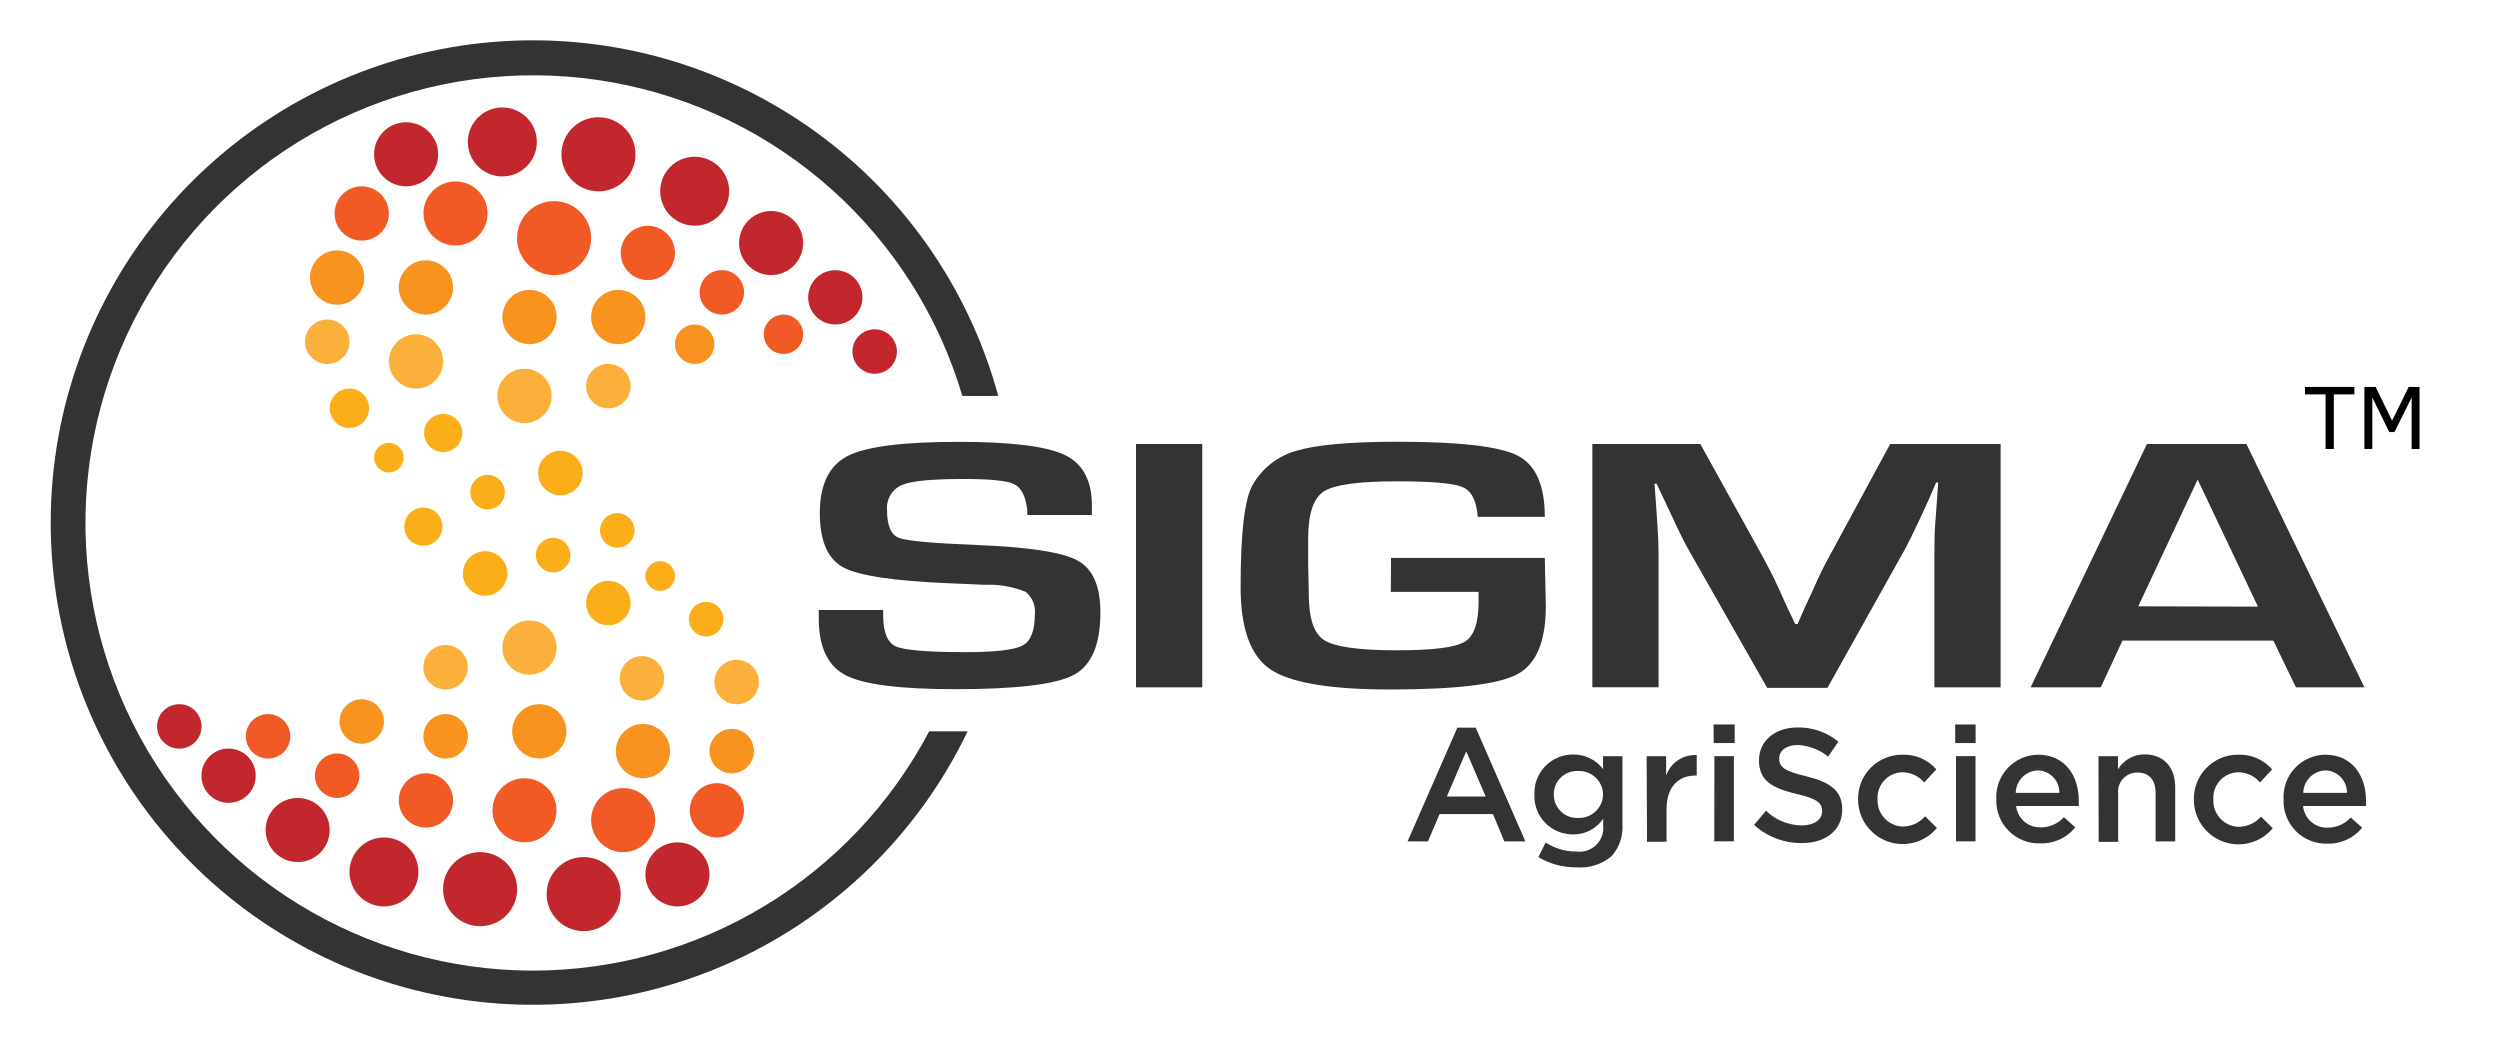 <svg width="245" height="103" viewBox="0 0 245 103" fill="none" xmlns="http://www.w3.org/2000/svg">
<path d="M39.8 18.26C41.534 18.26 42.94 16.854 42.94 15.12C42.94 13.386 41.534 11.98 39.8 11.98C38.066 11.98 36.66 13.386 36.66 15.12C36.66 16.854 38.066 18.26 39.8 18.26Z" fill="#C1272D"/>
<path d="M29.17 84.48C30.904 84.48 32.31 83.074 32.31 81.34C32.31 79.606 30.904 78.2 29.17 78.2C27.436 78.2 26.03 79.606 26.03 81.34C26.03 83.074 27.436 84.48 29.17 84.48Z" fill="#C1272D"/>
<path d="M44.64 24.06C46.374 24.06 47.78 22.654 47.78 20.92C47.78 19.186 46.374 17.78 44.64 17.78C42.906 17.78 41.5 19.186 41.5 20.92C41.5 22.654 42.906 24.06 44.64 24.06Z" fill="#F15A24"/>
<path d="M61.07 83.51C62.804 83.51 64.21 82.104 64.21 80.37C64.21 78.636 62.804 77.23 61.07 77.23C59.336 77.23 57.93 78.636 57.93 80.37C57.93 82.104 59.336 83.51 61.07 83.51Z" fill="#F15A24"/>
<path d="M41.74 81.1C43.209 81.1 44.4 79.909 44.4 78.44C44.4 76.971 43.209 75.78 41.74 75.78C40.271 75.78 39.08 76.971 39.08 78.44C39.08 79.909 40.271 81.1 41.74 81.1Z" fill="#F15A24"/>
<path d="M35.45 23.58C36.919 23.58 38.11 22.389 38.11 20.92C38.11 19.451 36.919 18.26 35.45 18.26C33.981 18.26 32.79 19.451 32.79 20.92C32.79 22.389 33.981 23.58 35.45 23.58Z" fill="#F15A24"/>
<path d="M63.49 27.45C64.959 27.45 66.15 26.259 66.15 24.79C66.15 23.321 64.959 22.13 63.49 22.13C62.021 22.13 60.83 23.321 60.83 24.79C60.83 26.259 62.021 27.45 63.49 27.45Z" fill="#F15A24"/>
<path d="M33.04 29.86C34.509 29.86 35.7 28.669 35.7 27.2C35.7 25.731 34.509 24.54 33.04 24.54C31.571 24.54 30.38 25.731 30.38 27.2C30.38 28.669 31.571 29.86 33.04 29.86Z" fill="#F7931E"/>
<path d="M60.59 33.73C62.059 33.73 63.25 32.539 63.25 31.07C63.25 29.601 62.059 28.41 60.59 28.41C59.121 28.41 57.93 29.601 57.93 31.07C57.93 32.539 59.121 33.73 60.59 33.73Z" fill="#F7931E"/>
<path d="M41.74 30.83C43.209 30.83 44.4 29.639 44.4 28.17C44.4 26.701 43.209 25.51 41.74 25.51C40.271 25.51 39.08 26.701 39.08 28.17C39.08 29.639 40.271 30.83 41.74 30.83Z" fill="#F7931E"/>
<path d="M70.26 82.07C71.729 82.07 72.92 80.879 72.92 79.41C72.92 77.941 71.729 76.75 70.26 76.75C68.791 76.75 67.6 77.941 67.6 79.41C67.6 80.879 68.791 82.07 70.26 82.07Z" fill="#F15A24"/>
<path d="M40.77 38.08C42.239 38.08 43.43 36.889 43.43 35.42C43.43 33.951 42.239 32.76 40.77 32.76C39.301 32.76 38.11 33.951 38.11 35.42C38.11 36.889 39.301 38.08 40.77 38.08Z" fill="#FBB03B"/>
<path d="M52.85 74.33C54.319 74.33 55.51 73.139 55.51 71.67C55.51 70.201 54.319 69.01 52.85 69.01C51.381 69.01 50.19 70.201 50.19 71.67C50.19 73.139 51.381 74.33 52.85 74.33Z" fill="#F7931E"/>
<path d="M51.89 33.73C53.359 33.73 54.55 32.539 54.55 31.07C54.55 29.601 53.359 28.41 51.89 28.41C50.421 28.41 49.23 29.601 49.23 31.07C49.23 32.539 50.421 33.73 51.89 33.73Z" fill="#F7931E"/>
<path d="M51.4 41.46C52.869 41.46 54.06 40.269 54.06 38.8C54.06 37.331 52.869 36.14 51.4 36.14C49.931 36.14 48.74 37.331 48.74 38.8C48.74 40.269 49.931 41.46 51.4 41.46Z" fill="#FBB03B"/>
<path d="M63.01 76.27C64.479 76.27 65.67 75.079 65.67 73.61C65.67 72.141 64.479 70.95 63.01 70.95C61.541 70.95 60.35 72.141 60.35 73.61C60.35 75.079 61.541 76.27 63.01 76.27Z" fill="#F7931E"/>
<path d="M51.89 66.12C53.359 66.12 54.55 64.929 54.55 63.46C54.55 61.991 53.359 60.8 51.89 60.8C50.421 60.8 49.23 61.991 49.23 63.46C49.23 64.929 50.421 66.12 51.89 66.12Z" fill="#FBB03B"/>
<path d="M75.57 26.96C77.304 26.96 78.71 25.554 78.71 23.82C78.71 22.086 77.304 20.68 75.57 20.68C73.836 20.68 72.43 22.086 72.43 23.82C72.43 25.554 73.836 26.96 75.57 26.96Z" fill="#C1272D"/>
<path d="M66.39 88.83C68.124 88.83 69.53 87.424 69.53 85.69C69.53 83.956 68.124 82.55 66.39 82.55C64.656 82.55 63.25 83.956 63.25 85.69C63.25 87.424 64.656 88.83 66.39 88.83Z" fill="#C1272D"/>
<path d="M81.86 31.8C83.329 31.8 84.52 30.609 84.52 29.14C84.52 27.671 83.329 26.48 81.86 26.48C80.391 26.48 79.2 27.671 79.2 29.14C79.2 30.609 80.391 31.8 81.86 31.8Z" fill="#C1272D"/>
<path d="M22.4 78.68C23.869 78.68 25.06 77.489 25.06 76.02C25.06 74.551 23.869 73.36 22.4 73.36C20.931 73.36 19.74 74.551 19.74 76.02C19.74 77.489 20.931 78.68 22.4 78.68Z" fill="#C1272D"/>
<path d="M85.72 36.63C86.924 36.63 87.9 35.654 87.9 34.45C87.9 33.246 86.924 32.27 85.72 32.27C84.516 32.27 83.54 33.246 83.54 34.45C83.54 35.654 84.516 36.63 85.72 36.63Z" fill="#C1272D"/>
<path d="M17.57 73.37C18.774 73.37 19.75 72.394 19.75 71.19C19.75 69.986 18.774 69.01 17.57 69.01C16.366 69.01 15.39 69.986 15.39 71.19C15.39 72.394 16.366 73.37 17.57 73.37Z" fill="#C1272D"/>
<path d="M26.27 74.34C27.474 74.34 28.45 73.364 28.45 72.16C28.45 70.956 27.474 69.98 26.27 69.98C25.066 69.98 24.09 70.956 24.09 72.16C24.09 73.364 25.066 74.34 26.27 74.34Z" fill="#F15A24"/>
<path d="M35.45 72.89C36.654 72.89 37.63 71.914 37.63 70.71C37.63 69.506 36.654 68.53 35.45 68.53C34.246 68.53 33.27 69.506 33.27 70.71C33.27 71.914 34.246 72.89 35.45 72.89Z" fill="#F7931E"/>
<path d="M47.54 58.38C48.744 58.38 49.72 57.404 49.72 56.2C49.72 54.996 48.744 54.02 47.54 54.02C46.336 54.02 45.36 54.996 45.36 56.2C45.36 57.404 46.336 58.38 47.54 58.38Z" fill="#FBAE17"/>
<path d="M43.67 74.34C44.874 74.34 45.85 73.364 45.85 72.16C45.85 70.956 44.874 69.98 43.67 69.98C42.466 69.98 41.49 70.956 41.49 72.16C41.49 73.364 42.466 74.34 43.67 74.34Z" fill="#F7931E"/>
<path d="M33.04 78.2C34.244 78.2 35.22 77.224 35.22 76.02C35.22 74.816 34.244 73.84 33.04 73.84C31.836 73.84 30.86 74.816 30.86 76.02C30.86 77.224 31.836 78.2 33.04 78.2Z" fill="#F15A24"/>
<path d="M43.67 67.57C44.874 67.57 45.85 66.594 45.85 65.39C45.85 64.186 44.874 63.21 43.67 63.21C42.466 63.21 41.49 64.186 41.49 65.39C41.49 66.594 42.466 67.57 43.67 67.57Z" fill="#FBB03B"/>
<path d="M59.62 61.28C60.824 61.28 61.8 60.304 61.8 59.1C61.8 57.896 60.824 56.92 59.62 56.92C58.416 56.92 57.44 57.896 57.44 59.1C57.44 60.304 58.416 61.28 59.62 61.28Z" fill="#FBAE17"/>
<path d="M72.19 69.02C73.394 69.02 74.37 68.044 74.37 66.84C74.37 65.636 73.394 64.66 72.19 64.66C70.986 64.66 70.01 65.636 70.01 66.84C70.01 68.044 70.986 69.02 72.19 69.02Z" fill="#FBB03B"/>
<path d="M71.71 75.79C72.914 75.79 73.89 74.814 73.89 73.61C73.89 72.406 72.914 71.43 71.71 71.43C70.506 71.43 69.53 72.406 69.53 73.61C69.53 74.814 70.506 75.79 71.71 75.79Z" fill="#F7931E"/>
<path d="M70.74 30.83C71.944 30.83 72.92 29.854 72.92 28.65C72.92 27.446 71.944 26.47 70.74 26.47C69.536 26.47 68.56 27.446 68.56 28.65C68.56 29.854 69.536 30.83 70.74 30.83Z" fill="#F15A24"/>
<path d="M32.07 35.67C33.274 35.67 34.25 34.694 34.25 33.49C34.25 32.286 33.274 31.31 32.07 31.31C30.866 31.31 29.89 32.286 29.89 33.49C29.89 34.694 30.866 35.67 32.07 35.67Z" fill="#FBB03B"/>
<path d="M59.62 40.02C60.824 40.02 61.8 39.044 61.8 37.84C61.8 36.636 60.824 35.66 59.62 35.66C58.416 35.66 57.44 36.636 57.44 37.84C57.44 39.044 58.416 40.02 59.62 40.02Z" fill="#FBB03B"/>
<path d="M76.78 34.69C77.846 34.69 78.71 33.826 78.71 32.76C78.71 31.694 77.846 30.83 76.78 30.83C75.714 30.83 74.85 31.694 74.85 32.76C74.85 33.826 75.714 34.69 76.78 34.69Z" fill="#F15A24"/>
<path d="M68.08 35.66C69.146 35.66 70.01 34.796 70.01 33.73C70.01 32.664 69.146 31.8 68.08 31.8C67.014 31.8 66.15 32.664 66.15 33.73C66.15 34.796 67.014 35.66 68.08 35.66Z" fill="#F7931E"/>
<path d="M34.24 41.94C35.306 41.94 36.17 41.076 36.17 40.01C36.17 38.944 35.306 38.08 34.24 38.08C33.174 38.08 32.31 38.944 32.31 40.01C32.31 41.076 33.174 41.94 34.24 41.94Z" fill="#FBAE17"/>
<path d="M38.11 46.3C38.911 46.3 39.56 45.651 39.56 44.85C39.56 44.049 38.911 43.4 38.11 43.4C37.309 43.4 36.66 44.049 36.66 44.85C36.66 45.651 37.309 46.3 38.11 46.3Z" fill="#FBAE17"/>
<path d="M64.7 57.9C65.501 57.9 66.15 57.251 66.15 56.45C66.15 55.649 65.501 55 64.7 55C63.899 55 63.25 55.649 63.25 56.45C63.25 57.251 63.899 57.9 64.7 57.9Z" fill="#FBAE17"/>
<path d="M47.78 49.92C48.713 49.92 49.47 49.163 49.47 48.23C49.47 47.297 48.713 46.54 47.78 46.54C46.847 46.54 46.09 47.297 46.09 48.23C46.09 49.163 46.847 49.92 47.78 49.92Z" fill="#FBAE17"/>
<path d="M54.21 56.09C55.143 56.09 55.9 55.333 55.9 54.4C55.9 53.467 55.143 52.71 54.21 52.71C53.277 52.71 52.52 53.467 52.52 54.4C52.52 55.333 53.277 56.09 54.21 56.09Z" fill="#FBAE17"/>
<path d="M60.49 53.67C61.423 53.67 62.18 52.913 62.18 51.98C62.18 51.047 61.423 50.29 60.49 50.29C59.557 50.29 58.8 51.047 58.8 51.98C58.8 52.913 59.557 53.67 60.49 53.67Z" fill="#FBAE17"/>
<path d="M69.2 62.37C70.133 62.37 70.89 61.613 70.89 60.68C70.89 59.747 70.133 58.99 69.2 58.99C68.267 58.99 67.51 59.747 67.51 60.68C67.51 61.613 68.267 62.37 69.2 62.37Z" fill="#FBAE17"/>
<path d="M41.49 53.48C42.523 53.48 43.36 52.643 43.36 51.61C43.36 50.577 42.523 49.74 41.49 49.74C40.457 49.74 39.62 50.577 39.62 51.61C39.62 52.643 40.457 53.48 41.49 53.48Z" fill="#FBAE17"/>
<path d="M43.43 44.3C44.463 44.3 45.3 43.463 45.3 42.43C45.3 41.397 44.463 40.56 43.43 40.56C42.397 40.56 41.56 41.397 41.56 42.43C41.56 43.463 42.397 44.3 43.43 44.3Z" fill="#FBAE17"/>
<path d="M54.92 48.54C56.124 48.54 57.1 47.564 57.1 46.36C57.1 45.156 56.124 44.18 54.92 44.18C53.716 44.18 52.74 45.156 52.74 46.36C52.74 47.564 53.716 48.54 54.92 48.54Z" fill="#FBAE17"/>
<path d="M62.91 68.66C64.114 68.66 65.09 67.684 65.09 66.48C65.09 65.276 64.114 64.3 62.91 64.3C61.706 64.3 60.73 65.276 60.73 66.48C60.73 67.684 61.706 68.66 62.91 68.66Z" fill="#FBB03B"/>
<path d="M49.23 17.29C51.097 17.29 52.61 15.777 52.61 13.91C52.61 12.043 51.097 10.53 49.23 10.53C47.363 10.53 45.85 12.043 45.85 13.91C45.85 15.777 47.363 17.29 49.23 17.29Z" fill="#C1272D"/>
<path d="M37.63 88.83C39.497 88.83 41.01 87.317 41.01 85.45C41.01 83.583 39.497 82.07 37.63 82.07C35.763 82.07 34.25 83.583 34.25 85.45C34.25 87.317 35.763 88.83 37.63 88.83Z" fill="#C1272D"/>
<path d="M68.08 22.12C69.947 22.12 71.46 20.607 71.46 18.74C71.46 16.873 69.947 15.36 68.08 15.36C66.213 15.36 64.7 16.873 64.7 18.74C64.7 20.607 66.213 22.12 68.08 22.12Z" fill="#C1272D"/>
<path d="M58.65 18.75C60.655 18.75 62.28 17.125 62.28 15.12C62.28 13.115 60.655 11.49 58.65 11.49C56.645 11.49 55.02 13.115 55.02 15.12C55.02 17.125 56.645 18.75 58.65 18.75Z" fill="#C1272D"/>
<path d="M57.2 91.25C59.205 91.25 60.83 89.625 60.83 87.62C60.83 85.615 59.205 83.99 57.2 83.99C55.195 83.99 53.57 85.615 53.57 87.62C53.57 89.625 55.195 91.25 57.2 91.25Z" fill="#C1272D"/>
<path d="M47.05 90.77C49.055 90.77 50.68 89.145 50.68 87.14C50.68 85.135 49.055 83.51 47.05 83.51C45.045 83.51 43.42 85.135 43.42 87.14C43.42 89.145 45.045 90.77 47.05 90.77Z" fill="#C1272D"/>
<path d="M54.3 26.97C56.305 26.97 57.93 25.345 57.93 23.34C57.93 21.335 56.305 19.71 54.3 19.71C52.295 19.71 50.67 21.335 50.67 23.34C50.67 25.345 52.295 26.97 54.3 26.97Z" fill="#F15A24"/>
<path d="M51.4 82.55C53.134 82.55 54.54 81.144 54.54 79.41C54.54 77.676 53.134 76.27 51.4 76.27C49.666 76.27 48.26 77.676 48.26 79.41C48.26 81.144 49.666 82.55 51.4 82.55Z" fill="#F15A24"/>
<path d="M52.25 95.12C44.11 95.121 36.13 92.858 29.203 88.582C22.276 84.307 16.675 78.189 13.027 70.912C9.378 63.636 7.827 55.487 8.545 47.379C9.263 39.271 12.223 31.522 17.094 25C21.965 18.478 28.554 13.44 36.124 10.449C43.695 7.458 51.949 6.632 59.962 8.064C67.975 9.496 75.432 13.13 81.498 18.558C87.564 23.986 92 30.995 94.31 38.8H97.83C94.921 28.109 88.347 18.78 79.259 12.443C70.17 6.106 59.144 3.164 48.106 4.13C37.068 5.097 26.721 9.91 18.872 17.731C11.023 25.551 6.171 35.88 5.164 46.914C4.157 57.948 7.059 68.986 13.362 78.097C19.666 87.209 28.971 93.817 39.651 96.766C50.331 99.714 61.708 98.817 71.794 94.23C81.88 89.643 90.033 81.658 94.83 71.67H91.06C87.337 78.74 81.755 84.66 74.916 88.792C68.077 92.924 60.24 95.112 52.25 95.12V95.12Z" fill="#333333"/>
<path d="M142.82 71.31H144.62L149.49 82.46H147.43L146.31 79.78H141.08L139.94 82.46H137.94L142.82 71.31ZM145.6 78.06L143.69 73.63L141.79 78.06H145.6Z" fill="#333333"/>
<path d="M150.76 84L151.47 82.56C152.359 83.148 153.404 83.458 154.47 83.45C154.821 83.499 155.179 83.468 155.516 83.358C155.854 83.248 156.161 83.062 156.416 82.815C156.67 82.568 156.865 82.267 156.986 81.933C157.106 81.599 157.148 81.243 157.11 80.89V80.24C156.786 80.719 156.347 81.11 155.834 81.377C155.32 81.645 154.749 81.779 154.17 81.77C153.66 81.777 153.155 81.68 152.684 81.486C152.213 81.291 151.787 81.002 151.431 80.637C151.076 80.272 150.798 79.839 150.616 79.363C150.433 78.887 150.35 78.379 150.37 77.87V77.87C150.35 77.359 150.433 76.85 150.615 76.373C150.797 75.895 151.074 75.46 151.43 75.092C151.785 74.725 152.211 74.433 152.682 74.235C153.153 74.037 153.659 73.937 154.17 73.94C154.736 73.931 155.297 74.056 155.806 74.304C156.315 74.553 156.759 74.918 157.1 75.37V74.11H159V80.75C159.043 81.319 158.971 81.891 158.789 82.432C158.607 82.973 158.318 83.472 157.94 83.9C156.981 84.709 155.74 85.104 154.49 85C153.178 85.015 151.888 84.669 150.76 84V84ZM157.1 77.87C157.096 77.556 157.029 77.245 156.903 76.958C156.777 76.67 156.594 76.41 156.365 76.195C156.137 75.979 155.867 75.812 155.572 75.703C155.278 75.594 154.964 75.545 154.65 75.56C154.341 75.543 154.031 75.591 153.741 75.699C153.451 75.807 153.186 75.974 152.963 76.188C152.74 76.403 152.563 76.661 152.444 76.947C152.325 77.233 152.265 77.54 152.27 77.85V77.85C152.266 78.16 152.325 78.469 152.444 78.755C152.563 79.042 152.739 79.302 152.962 79.518C153.185 79.735 153.449 79.903 153.74 80.013C154.03 80.124 154.34 80.174 154.65 80.16C154.96 80.173 155.27 80.125 155.562 80.018C155.853 79.911 156.121 79.747 156.348 79.536C156.576 79.325 156.76 79.071 156.889 78.788C157.018 78.506 157.09 78.2 157.1 77.89V77.87Z" fill="#333333"/>
<path d="M161.37 74.11H163.28V76C163.496 75.386 163.905 74.86 164.446 74.499C164.987 74.138 165.631 73.963 166.28 74V76H166.17C164.49 76 163.32 77.09 163.32 79.31V82.49H161.41L161.37 74.11Z" fill="#333333"/>
<path d="M167.93 71H170V72.82H167.94L167.93 71ZM168.01 74.1H169.92V82.45H168L168.01 74.1Z" fill="#333333"/>
<path d="M171.9 80.84L173.07 79.45C174.008 80.362 175.262 80.878 176.57 80.89C177.77 80.89 178.57 80.34 178.57 79.5C178.57 78.71 178.12 78.28 176.07 77.81C173.71 77.24 172.38 76.54 172.38 74.5C172.38 72.6 173.96 71.29 176.16 71.29C177.616 71.263 179.034 71.756 180.16 72.68L179.16 74.15C178.309 73.456 177.257 73.056 176.16 73.01C175.02 73.01 174.36 73.6 174.36 74.33C174.36 75.18 174.86 75.56 176.98 76.07C179.32 76.64 180.54 77.47 180.54 79.31C180.54 81.38 178.91 82.62 176.59 82.62C174.857 82.644 173.18 82.008 171.9 80.84V80.84Z" fill="#333333"/>
<path d="M182.09 78.33C182.082 77.757 182.188 77.189 182.403 76.657C182.617 76.126 182.935 75.643 183.338 75.236C183.741 74.829 184.221 74.507 184.751 74.288C185.28 74.069 185.847 73.957 186.42 73.96C187.049 73.934 187.676 74.05 188.254 74.3C188.832 74.549 189.347 74.925 189.76 75.4L188.57 76.68C188.303 76.365 187.971 76.112 187.596 75.94C187.221 75.767 186.813 75.678 186.4 75.68C186.066 75.693 185.739 75.772 185.436 75.913C185.133 76.055 184.862 76.255 184.639 76.504C184.415 76.751 184.243 77.042 184.133 77.357C184.024 77.672 183.978 78.007 184 78.34C183.985 78.68 184.039 79.019 184.157 79.338C184.276 79.657 184.457 79.949 184.689 80.197C184.922 80.445 185.203 80.643 185.514 80.781C185.825 80.919 186.16 80.994 186.5 81C186.91 80.994 187.314 80.902 187.687 80.73C188.059 80.558 188.39 80.309 188.66 80L189.82 81.14C189.248 81.828 188.479 82.324 187.616 82.56C186.753 82.797 185.838 82.763 184.995 82.463C184.152 82.163 183.421 81.612 182.902 80.883C182.382 80.155 182.099 79.285 182.09 78.39V78.33Z" fill="#333333"/>
<path d="M191.61 71H193.61V72.82H191.61V71ZM191.69 74.1H193.6V82.45H191.69V74.1Z" fill="#333333"/>
<path d="M195.64 78.31C195.612 77.754 195.696 77.198 195.887 76.675C196.079 76.152 196.374 75.674 196.755 75.267C197.136 74.861 197.595 74.536 198.104 74.311C198.614 74.087 199.163 73.967 199.72 73.96C202.38 73.96 203.72 76.05 203.72 78.45C203.72 78.63 203.72 78.8 203.72 78.99H197.58C197.643 79.58 197.928 80.125 198.377 80.513C198.827 80.901 199.407 81.104 200 81.08C200.426 81.083 200.848 80.996 201.238 80.823C201.627 80.651 201.976 80.398 202.26 80.08L203.38 81.08C202.97 81.588 202.448 81.995 201.855 82.267C201.261 82.54 200.613 82.671 199.96 82.65C199.385 82.671 198.812 82.573 198.277 82.362C197.742 82.151 197.257 81.832 196.851 81.425C196.445 81.017 196.128 80.53 195.92 79.994C195.711 79.458 195.616 78.885 195.64 78.31V78.31ZM201.82 77.7C201.825 77.416 201.775 77.134 201.671 76.87C201.567 76.606 201.413 76.365 201.216 76.161C201.019 75.957 200.784 75.793 200.524 75.68C200.264 75.566 199.984 75.505 199.7 75.5C199.128 75.523 198.585 75.763 198.184 76.172C197.783 76.581 197.552 77.127 197.54 77.7H201.82Z" fill="#333333"/>
<path d="M205.65 74.11H207.56V75.4C207.828 74.948 208.21 74.574 208.668 74.316C209.126 74.058 209.644 73.925 210.17 73.93C212.05 73.93 213.17 75.2 213.17 77.14V82.46H211.25V77.71C211.25 76.42 210.6 75.71 209.47 75.71C209.205 75.704 208.941 75.755 208.697 75.859C208.453 75.964 208.234 76.119 208.055 76.315C207.875 76.511 207.74 76.744 207.659 76.996C207.577 77.249 207.55 77.516 207.58 77.78V82.5H205.67L205.65 74.11Z" fill="#333333"/>
<path d="M215 78.33C214.992 77.757 215.098 77.189 215.313 76.657C215.527 76.126 215.845 75.643 216.248 75.236C216.651 74.829 217.131 74.507 217.661 74.288C218.19 74.069 218.757 73.957 219.33 73.96C219.959 73.934 220.586 74.05 221.164 74.3C221.742 74.549 222.257 74.925 222.67 75.4L221.48 76.68C221.214 76.365 220.881 76.112 220.506 75.939C220.131 75.766 219.723 75.678 219.31 75.68C218.976 75.693 218.649 75.772 218.346 75.913C218.043 76.055 217.772 76.255 217.549 76.504C217.325 76.751 217.153 77.042 217.043 77.357C216.934 77.672 216.888 78.007 216.91 78.34C216.891 78.682 216.941 79.025 217.058 79.347C217.175 79.67 217.355 79.965 217.588 80.216C217.822 80.468 218.103 80.669 218.416 80.809C218.729 80.948 219.067 81.024 219.41 81.03C219.821 81.021 220.226 80.927 220.599 80.755C220.972 80.583 221.306 80.336 221.58 80.03L222.73 81.17C222.153 81.864 221.375 82.362 220.504 82.596C219.632 82.831 218.71 82.789 217.863 82.478C217.016 82.167 216.286 81.601 215.773 80.858C215.261 80.115 214.99 79.232 215 78.33Z" fill="#333333"/>
<path d="M223.79 78.31C223.762 77.754 223.846 77.198 224.037 76.675C224.229 76.152 224.524 75.674 224.905 75.267C225.286 74.861 225.745 74.536 226.254 74.311C226.764 74.087 227.313 73.967 227.87 73.96C230.53 73.96 231.87 76.05 231.87 78.45C231.87 78.63 231.87 78.8 231.87 78.99H225.7C225.756 79.584 226.036 80.134 226.484 80.528C226.932 80.922 227.514 81.13 228.11 81.11C228.536 81.113 228.958 81.026 229.348 80.853C229.737 80.681 230.086 80.428 230.37 80.11L231.49 81.11C231.081 81.617 230.561 82.023 229.969 82.295C229.378 82.567 228.731 82.699 228.08 82.68C227.505 82.697 226.933 82.595 226.399 82.381C225.866 82.166 225.382 81.844 224.979 81.433C224.576 81.023 224.263 80.533 224.058 79.996C223.853 79.458 223.762 78.884 223.79 78.31ZM230 77.7C230.005 77.416 229.955 77.134 229.851 76.87C229.747 76.606 229.593 76.365 229.396 76.161C229.199 75.957 228.964 75.793 228.704 75.68C228.444 75.566 228.164 75.505 227.88 75.5C227.308 75.523 226.765 75.763 226.364 76.172C225.963 76.581 225.732 77.127 225.72 77.7H230Z" fill="#333333"/>
<path d="M107 50.47H100.67C100.661 50.307 100.661 50.143 100.67 49.98C100.52 48.64 100.1 47.8 99.39 47.45C98.68 47.1 97.04 46.94 94.39 46.94C91.31 46.94 89.31 47.137 88.39 47.53C87.916 47.733 87.519 48.082 87.257 48.526C86.994 48.971 86.88 49.487 86.93 50C86.93 51.5 87.32 52.41 88.09 52.71C88.86 53.01 91.4 53.24 95.71 53.41C100.81 53.61 104.1 54.11 105.6 54.93C107.1 55.75 107.84 57.44 107.84 60.01C107.84 63.183 106.963 65.23 105.21 66.15C103.45 67.08 99.59 67.54 93.6 67.54C88.22 67.54 84.65 67.087 82.89 66.18C81.13 65.273 80.247 63.433 80.24 60.66V59.78H86.55V60.29C86.55 61.96 86.97 62.98 87.8 63.35C88.63 63.72 90.92 63.91 94.65 63.91C97.55 63.91 99.41 63.69 100.21 63.26C101.01 62.83 101.41 61.83 101.41 60.26C101.467 59.838 101.414 59.408 101.256 59.012C101.099 58.616 100.842 58.268 100.51 58C99.242 57.483 97.878 57.248 96.51 57.31L93 57.16C87.58 56.94 84.12 56.41 82.62 55.59C81.12 54.77 80.34 53 80.34 50.26C80.34 47.52 81.25 45.62 83.06 44.69C84.87 43.76 88.5 43.3 93.93 43.3C99.08 43.3 102.54 43.73 104.33 44.58C106.12 45.43 107.01 47.09 107.01 49.58L107 50.47Z" fill="#333333"/>
<path d="M117.82 43.51V67.36H111.33V43.51H117.82Z" fill="#333333"/>
<path d="M136.32 54.68H151.39L151.49 59.41C151.49 62.863 150.557 65.087 148.69 66.08C146.823 67.073 142.667 67.57 136.22 67.57C130.313 67.57 126.393 66.903 124.46 65.57C122.527 64.237 121.567 61.53 121.58 57.45C121.58 52.23 121.967 48.933 122.74 47.56C123.2 46.735 123.82 46.011 124.563 45.429C125.307 44.847 126.159 44.419 127.07 44.17C129.01 43.59 132.3 43.29 136.95 43.29C143.03 43.29 146.957 43.743 148.73 44.65C150.503 45.557 151.39 47.557 151.39 50.65H144.82C144.7 49.09 144.22 48.12 143.35 47.74C142.48 47.36 140.35 47.17 136.87 47.17C133.11 47.17 130.727 47.503 129.72 48.17C128.72 48.82 128.2 50.36 128.2 52.77V55.16L128.26 58.22C128.26 60.58 128.76 62.09 129.76 62.73C130.76 63.37 133.09 63.73 136.76 63.73C140.43 63.73 142.55 63.46 143.51 62.91C144.47 62.36 144.9 61 144.9 59V58H136.3L136.32 54.68Z" fill="#333333"/>
<path d="M196.06 43.51V67.36H189.57V54.36C189.57 53.36 189.57 52.15 189.69 50.83L189.82 49.05L189.94 47.29H189.74L189 49L188.24 50.66C187.54 52.15 187 53.25 186.61 53.96L179.09 67.41H173.18L165.55 54C165.13 53.273 164.58 52.173 163.9 50.7L163.12 49.04L162.34 47.4H162.14L162.27 49.13L162.39 50.88C162.49 52.23 162.54 53.39 162.54 54.35V67.35H156.05V43.51H166.63L172.75 54.56C173.16 55.32 173.75 56.42 174.4 57.86L175.15 59.52L175.93 61.16H176.16L176.88 59.52L177.64 57.88C178.25 56.49 178.79 55.39 179.24 54.59L185.24 43.51H196.06Z" fill="#333333"/>
<path d="M222.79 62.78H208L205.87 67.36H199L210.4 43.51H220.15L231.71 67.36H225L222.79 62.78ZM221.28 59.45L215.37 47L209.55 59.42L221.28 59.45Z" fill="#333333"/>
<path d="M228.716 38.652V44H227.907V38.652H225.89V37.918H230.733V38.652H228.716ZM236.34 44V38.959L234.657 42.343H234.152L232.486 38.959V44H231.713V37.918H232.812L234.424 41.227L236.05 37.918H237.114V44H236.34Z" fill="black"/>
</svg>
